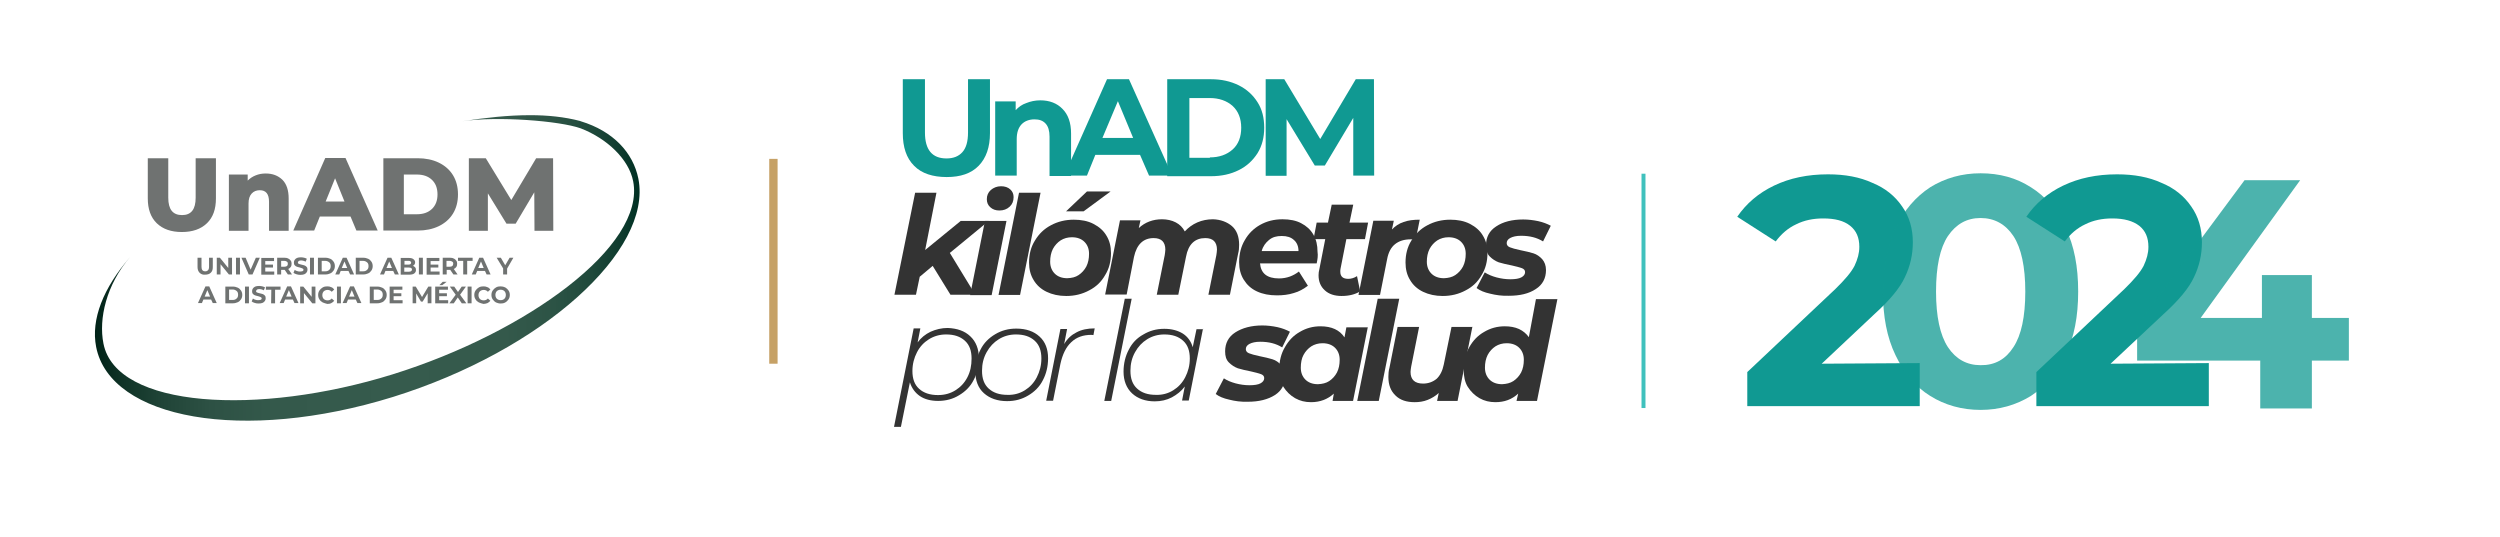 <?xml version="1.0" encoding="utf-8"?>
<!-- Generator: Adobe Illustrator 25.4.8, SVG Export Plug-In . SVG Version: 6.00 Build 0)  -->
<svg version="1.1" id="Layer_1" xmlns="http://www.w3.org/2000/svg" xmlns:xlink="http://www.w3.org/1999/xlink" x="0px" y="0px"
	 viewBox="0 0 1196 257" style="enable-background:new 0 0 1196 257;" xml:space="preserve">
<style type="text/css">
	.st0{fill:#6F7271;}
	.st1{fill:url(#SVGID_1_);}
	.st2{fill:#C6A166;}
	.st3{fill:#40C1BD;}
	.st4{fill:#109992;}
	.st5{opacity:0.75;fill:#109992;enable-background:new    ;}
	.st6{fill:#333333;}
</style>
<g>
	<g>
		<path class="st0" d="M95.5,130.5c-0.6-0.6-1-1.5-1-2.7v-4.5h1.9v4.4c0,1.4,0.6,2.1,1.8,2.1c0.6,0,1-0.2,1.3-0.5s0.5-0.9,0.5-1.6
			v-4.4h1.8v4.5c0,1.2-0.3,2.1-1,2.7c-0.6,0.6-1.5,0.9-2.7,0.9C97.1,131.5,96.2,131.2,95.5,130.5z"/>
		<path class="st0" d="M111,123.3v8h-1.5l-4-4.9v4.9h-1.8v-8h1.5l4,4.9v-4.9C109.2,123.3,111,123.3,111,123.3z"/>
		<path class="st0" d="M112.9,123.3h1.9v8h-1.9V123.3z"/>
		<path class="st0" d="M124.3,123.3l-3.5,8H119l-3.5-8h2l2.4,5.7l2.5-5.7H124.3z"/>
		<path class="st0" d="M131.2,129.9v1.5H125v-8h6.1v1.5h-4.2v1.7h3.7v1.4h-3.7v1.9H131.2z"/>
		<path class="st0" d="M137.7,131.3l-1.5-2.2h-0.1h-1.6v2.2h-1.9v-8h3.5c0.7,0,1.3,0.1,1.8,0.4c0.5,0.2,0.9,0.6,1.2,1
			s0.4,0.9,0.4,1.5s-0.1,1.1-0.4,1.5c-0.3,0.4-0.7,0.8-1.2,1l1.8,2.6L137.7,131.3L137.7,131.3z M137.3,125.2
			c-0.3-0.2-0.7-0.4-1.3-0.4h-1.5v2.8h1.5c0.6,0,1-0.1,1.3-0.4c0.3-0.2,0.4-0.6,0.4-1C137.7,125.8,137.6,125.4,137.3,125.2z"/>
		<path class="st0" d="M141.8,131.2c-0.6-0.2-1.1-0.4-1.4-0.7l0.6-1.4c0.3,0.3,0.8,0.5,1.2,0.6c0.5,0.2,0.9,0.2,1.4,0.2
			s0.9-0.1,1.2-0.2c0.3-0.2,0.4-0.4,0.4-0.6c0-0.2-0.1-0.3-0.2-0.5c-0.1-0.1-0.3-0.2-0.6-0.3c-0.2-0.1-0.5-0.2-0.9-0.3
			c-0.6-0.1-1.1-0.3-1.5-0.4s-0.7-0.4-1-0.7c-0.3-0.3-0.4-0.7-0.4-1.3c0-0.5,0.1-0.9,0.4-1.3c0.3-0.4,0.6-0.7,1.1-0.9
			c0.5-0.2,1.1-0.3,1.9-0.3c0.5,0,1,0.1,1.5,0.2s0.9,0.3,1.3,0.5l-0.6,1.4c-0.7-0.4-1.5-0.6-2.2-0.6c-0.5,0-0.9,0.1-1.1,0.3
			c-0.2,0.2-0.4,0.4-0.4,0.7c0,0.3,0.1,0.5,0.4,0.6c0.3,0.1,0.7,0.3,1.3,0.4s1.1,0.3,1.5,0.4s0.7,0.4,1,0.7c0.3,0.3,0.4,0.7,0.4,1.3
			c0,0.5-0.1,0.9-0.4,1.3c-0.3,0.4-0.6,0.7-1.1,0.9s-1.1,0.3-1.9,0.3C143,131.5,142.4,131.4,141.8,131.2z"/>
		<path class="st0" d="M148.3,123.3h1.9v8h-1.9V123.3z"/>
		<path class="st0" d="M152.1,123.3h3.6c0.9,0,1.6,0.2,2.3,0.5s1.2,0.8,1.6,1.4c0.4,0.6,0.6,1.3,0.6,2.1c0,0.8-0.2,1.5-0.6,2.1
			c-0.4,0.6-0.9,1.1-1.6,1.4c-0.7,0.3-1.4,0.5-2.3,0.5h-3.6V123.3z M155.6,129.8c0.8,0,1.4-0.2,1.9-0.7c0.5-0.4,0.7-1,0.7-1.8
			s-0.2-1.4-0.7-1.8s-1.1-0.7-1.9-0.7h-1.7v5H155.6z"/>
		<path class="st0" d="M166.7,129.6H163l-0.7,1.7h-1.9l3.6-8h1.8l3.6,8h-1.9L166.7,129.6z M166.1,128.2l-1.3-3.1l-1.3,3.1H166.1z"/>
		<path class="st0" d="M170.2,123.3h3.6c0.9,0,1.6,0.2,2.3,0.5s1.2,0.8,1.6,1.4c0.4,0.6,0.6,1.3,0.6,2.1c0,0.8-0.2,1.5-0.6,2.1
			c-0.4,0.6-0.9,1.1-1.6,1.4c-0.7,0.3-1.4,0.5-2.3,0.5h-3.6V123.3z M173.7,129.8c0.8,0,1.4-0.2,1.9-0.7c0.5-0.4,0.7-1,0.7-1.8
			s-0.2-1.4-0.7-1.8s-1.1-0.7-1.9-0.7H172v5H173.7z"/>
		<path class="st0" d="M188.1,129.6h-3.7l-0.7,1.7h-1.9l3.6-8h1.8l3.6,8h-1.9L188.1,129.6z M187.5,128.2l-1.3-3.1l-1.3,3.1H187.5z"
			/>
		<path class="st0" d="M198.6,127.9c0.3,0.3,0.4,0.8,0.4,1.3c0,0.7-0.3,1.2-0.8,1.6c-0.5,0.4-1.3,0.6-2.4,0.6h-4.1v-8h3.9
			c1,0,1.7,0.2,2.2,0.6s0.8,0.9,0.8,1.5c0,0.4-0.1,0.7-0.3,1s-0.4,0.5-0.8,0.7C198,127.3,198.3,127.6,198.6,127.9z M193.5,124.7v1.9
			h1.8c0.5,0,0.8-0.1,1-0.2c0.2-0.2,0.4-0.4,0.4-0.7s-0.1-0.5-0.4-0.7c-0.2-0.2-0.6-0.2-1-0.2h-1.8V124.7z M196.7,129.7
			c0.2-0.2,0.4-0.4,0.4-0.7c0-0.7-0.5-1-1.5-1h-2.2v2h2.2C196.1,129.9,196.5,129.9,196.7,129.7z"/>
		<path class="st0" d="M200.4,123.3h1.9v8h-1.9V123.3z"/>
		<path class="st0" d="M210.3,129.9v1.5h-6.2v-8h6.1v1.5H206v1.7h3.7v1.4H206v1.9H210.3z"/>
		<path class="st0" d="M216.9,131.3l-1.5-2.2h-0.1h-1.6v2.2h-1.9v-8h3.5c0.7,0,1.3,0.1,1.8,0.4c0.5,0.2,0.9,0.6,1.2,1
			s0.4,0.9,0.4,1.5s-0.1,1.1-0.4,1.5c-0.3,0.4-0.7,0.8-1.2,1l1.8,2.6L216.9,131.3L216.9,131.3z M216.4,125.2
			c-0.3-0.2-0.7-0.4-1.3-0.4h-1.5v2.8h1.5c0.6,0,1-0.1,1.3-0.4c0.3-0.2,0.4-0.6,0.4-1C216.9,125.8,216.7,125.4,216.4,125.2z"/>
		<path class="st0" d="M221.7,124.8h-2.6v-1.5h7v1.5h-2.6v6.5h-1.9v-6.5H221.7z"/>
		<path class="st0" d="M232,129.6h-3.7l-0.7,1.7h-1.9l3.6-8h1.8l3.6,8h-1.9L232,129.6z M231.4,128.2l-1.3-3.1l-1.3,3.1H231.4z"/>
		<path class="st0" d="M242.6,128.5v2.8h-1.9v-2.9l-3.1-5.1h2l2.1,3.6l2.1-3.6h1.8L242.6,128.5z"/>
		<path class="st0" d="M101,143.3h-3.7l-0.7,1.7h-1.9l3.6-8h1.8l3.6,8h-1.9L101,143.3z M100.5,141.9l-1.3-3.1l-1.3,3.1H100.5z"/>
		<path class="st0" d="M107.8,137.1h3.6c0.9,0,1.6,0.2,2.3,0.5c0.7,0.3,1.2,0.8,1.6,1.4c0.4,0.6,0.6,1.3,0.6,2.1s-0.2,1.5-0.6,2.1
			s-0.9,1.1-1.6,1.4c-0.7,0.3-1.4,0.5-2.3,0.5h-3.6V137.1z M111.3,143.5c0.8,0,1.4-0.2,1.9-0.7c0.5-0.4,0.7-1,0.7-1.8
			s-0.2-1.4-0.7-1.8c-0.5-0.4-1.1-0.7-1.9-0.7h-1.7v5H111.3z"/>
		<path class="st0" d="M117.2,137.1h1.9v8h-1.9V137.1z"/>
		<path class="st0" d="M121.8,144.9c-0.6-0.2-1.1-0.4-1.4-0.7l0.6-1.4c0.3,0.3,0.8,0.5,1.2,0.6c0.5,0.2,0.9,0.2,1.4,0.2
			s0.9-0.1,1.2-0.2c0.3-0.2,0.4-0.4,0.4-0.6c0-0.2-0.1-0.3-0.2-0.5c-0.1-0.1-0.3-0.2-0.6-0.3c-0.2-0.1-0.5-0.2-0.9-0.3
			c-0.6-0.1-1.1-0.3-1.5-0.4c-0.4-0.1-0.7-0.4-1-0.7s-0.4-0.7-0.4-1.3c0-0.5,0.1-0.9,0.4-1.3s0.6-0.7,1.1-0.9s1.1-0.3,1.9-0.3
			c0.5,0,1,0.1,1.5,0.2c0.5,0.1,0.9,0.3,1.3,0.5l-0.6,1.4c-0.7-0.4-1.5-0.6-2.2-0.6c-0.5,0-0.9,0.1-1.1,0.3s-0.4,0.4-0.4,0.7
			s0.1,0.5,0.4,0.6s0.7,0.3,1.3,0.4c0.6,0.1,1.1,0.3,1.5,0.4c0.4,0.1,0.7,0.4,1,0.7s0.4,0.7,0.4,1.3c0,0.5-0.1,0.9-0.4,1.3
			c-0.3,0.4-0.6,0.7-1.1,0.9s-1.1,0.3-1.9,0.3C123,145.2,122.3,145.1,121.8,144.9z"/>
		<path class="st0" d="M129.8,138.6h-2.6v-1.5h7v1.5h-2.6v6.5h-1.9L129.8,138.6L129.8,138.6z"/>
		<path class="st0" d="M140.1,143.3h-3.7l-0.7,1.7h-1.9l3.6-8h1.8l3.6,8h-1.9L140.1,143.3z M139.5,141.9l-1.3-3.1l-1.3,3.1H139.5z"
			/>
		<path class="st0" d="M150.9,137.1v8h-1.5l-4-4.9v4.9h-1.8v-8h1.5l4,4.9v-4.9H150.9z"/>
		<path class="st0" d="M154.4,144.7c-0.7-0.4-1.2-0.8-1.6-1.5c-0.4-0.6-0.6-1.3-0.6-2.1s0.2-1.5,0.6-2.1c0.4-0.6,0.9-1.1,1.6-1.5
			c0.7-0.4,1.4-0.5,2.2-0.5c0.7,0,1.3,0.1,1.9,0.4c0.6,0.2,1,0.6,1.4,1.1l-1.2,1.1c-0.5-0.6-1.2-0.9-2-0.9c-0.5,0-0.9,0.1-1.3,0.3
			c-0.4,0.2-0.7,0.5-0.9,0.9s-0.3,0.8-0.3,1.3s0.1,0.9,0.3,1.3c0.2,0.4,0.5,0.7,0.9,0.9s0.8,0.3,1.3,0.3c0.8,0,1.5-0.3,2-0.9
			l1.2,1.1c-0.4,0.5-0.9,0.8-1.4,1.1s-1.2,0.4-1.9,0.4C155.8,145.2,155.1,145,154.4,144.7z"/>
		<path class="st0" d="M161.2,137.1h1.9v8h-1.9V137.1z"/>
		<path class="st0" d="M170.2,143.3h-3.7l-0.7,1.7h-1.9l3.6-8h1.8l3.6,8H171L170.2,143.3z M169.6,141.9l-1.3-3.1l-1.3,3.1H169.6z"/>
		<path class="st0" d="M176.9,137.1h3.6c0.9,0,1.6,0.2,2.3,0.5s1.2,0.8,1.6,1.4c0.4,0.6,0.6,1.3,0.6,2.1s-0.2,1.5-0.6,2.1
			c-0.4,0.6-0.9,1.1-1.6,1.4c-0.7,0.3-1.4,0.5-2.3,0.5h-3.6V137.1z M180.5,143.5c0.8,0,1.4-0.2,1.9-0.7c0.5-0.4,0.7-1,0.7-1.8
			s-0.2-1.4-0.7-1.8c-0.5-0.4-1.1-0.7-1.9-0.7h-1.7v5H180.5z"/>
		<path class="st0" d="M192.6,143.6v1.5h-6.2v-8h6.1v1.5h-4.2v1.7h3.7v1.4h-3.7v1.9L192.6,143.6L192.6,143.6z"/>
		<path class="st0" d="M204.6,145.1v-4.8l-2.4,4h-0.8l-2.3-3.9v4.7h-1.7v-8h1.5l3,5l3-5h1.5v8H204.6z"/>
		<path class="st0" d="M214.4,143.6v1.5h-6.2v-8h6.1v1.5h-4.2v1.7h3.7v1.4h-3.7v1.9L214.4,143.6L214.4,143.6z M211.8,134.8h1.9
			l-2.1,1.6h-1.4L211.8,134.8z"/>
		<path class="st0" d="M220.9,145.1l-1.9-2.8l-1.9,2.8H215l3-4.1l-2.8-3.9h2.1l1.8,2.6l1.8-2.6h2l-2.8,3.9l3,4.1H220.9z"/>
		<path class="st0" d="M223.7,137.1h1.9v8h-1.9V137.1z"/>
		<path class="st0" d="M229.1,144.7c-0.7-0.4-1.2-0.8-1.6-1.5c-0.4-0.6-0.6-1.3-0.6-2.1s0.2-1.5,0.6-2.1c0.4-0.6,0.9-1.1,1.6-1.5
			c0.7-0.4,1.4-0.5,2.2-0.5c0.7,0,1.3,0.1,1.9,0.4c0.6,0.2,1,0.6,1.4,1.1l-1.2,1.1c-0.5-0.6-1.2-0.9-2-0.9c-0.5,0-0.9,0.1-1.3,0.3
			c-0.4,0.2-0.7,0.5-0.9,0.9s-0.3,0.8-0.3,1.3s0.1,0.9,0.3,1.3c0.2,0.4,0.5,0.7,0.9,0.9s0.8,0.3,1.3,0.3c0.8,0,1.5-0.3,2-0.9
			l1.2,1.1c-0.4,0.5-0.9,0.8-1.4,1.1c-0.6,0.2-1.2,0.4-1.9,0.4C230.5,145.2,229.8,145,229.1,144.7z"/>
		<path class="st0" d="M237.3,144.7c-0.7-0.4-1.2-0.9-1.6-1.5c-0.4-0.6-0.6-1.3-0.6-2.1s0.2-1.5,0.6-2.1c0.4-0.6,0.9-1.1,1.6-1.5
			c0.7-0.4,1.4-0.5,2.2-0.5s1.6,0.2,2.2,0.5c0.7,0.4,1.2,0.9,1.6,1.5c0.4,0.6,0.6,1.3,0.6,2.1s-0.2,1.5-0.6,2.1
			c-0.4,0.6-0.9,1.1-1.6,1.5c-0.7,0.4-1.4,0.5-2.2,0.5S238,145,237.3,144.7z M240.8,143.3c0.4-0.2,0.7-0.5,0.9-0.9s0.3-0.8,0.3-1.3
			s-0.1-0.9-0.3-1.3c-0.2-0.4-0.5-0.7-0.9-0.9s-0.8-0.3-1.3-0.3s-0.9,0.1-1.3,0.3c-0.4,0.2-0.7,0.5-0.9,0.9s-0.3,0.8-0.3,1.3
			s0.1,0.9,0.3,1.3c0.2,0.4,0.5,0.7,0.9,0.9s0.8,0.3,1.3,0.3S240.5,143.5,240.8,143.3z"/>
	</g>
	<g>
		<path class="st0" d="M75,106.8c-2.9-2.8-4.3-6.8-4.3-11.9V75.7h9.8v18.9c0,5.6,2.2,8.3,6.6,8.3s6.5-2.8,6.5-8.3V75.7h9.7v19.2
			c0,5.2-1.4,9.1-4.3,11.9s-6.9,4.2-12,4.2S77.9,109.6,75,106.8z"/>
		<path class="st0" d="M135.1,86c2,2,3,5,3,9v15.4h-9.4V96.5c0-3.7-1.5-5.5-4.4-5.5c-1.6,0-2.9,0.5-3.9,1.6s-1.5,2.6-1.5,4.8v13
			h-9.4V83.5h9v2.9c1.1-1.1,2.3-1.9,3.8-2.5s3-0.9,4.8-0.9C130.4,83,133,84,135.1,86z"/>
		<path class="st0" d="M167.7,103.6H153l-2.7,6.7h-10l15.3-34.7h9.7l15.4,34.7h-10.2L167.7,103.6z M164.8,96.4l-4.5-11.1l-4.5,11.1
			H164.8z"/>
		<path class="st0" d="M183.4,75.7h16.4c3.8,0,7.2,0.7,10.1,2.1c2.9,1.4,5.2,3.4,6.8,6s2.4,5.7,2.4,9.2s-0.8,6.6-2.4,9.2
			c-1.6,2.6-3.9,4.6-6.8,6c-2.9,1.4-6.3,2.1-10.1,2.1h-16.4V75.7z M199.4,102.5c3,0,5.4-0.8,7.2-2.5s2.7-4,2.7-7s-0.9-5.3-2.7-7
			s-4.2-2.5-7.2-2.5h-6.2v19H199.4z"/>
		<path class="st0" d="M255.7,110.4L255.6,92l-8.9,15h-4.4l-8.9-14.5v17.9h-9.1V75.7h8.1l12.2,20l11.9-20h8.1l0.1,34.7
			C264.7,110.4,255.7,110.4,255.7,110.4z"/>
	</g>
	
		<linearGradient id="SVGID_1_" gradientUnits="userSpaceOnUse" x1="45.41" y1="129.822" x2="305.992" y2="129.822" gradientTransform="matrix(1 0 0 -1 0 258)">
		<stop  offset="0" style="stop-color:#002217"/>
		<stop  offset="4.653746e-02" style="stop-color:#0F3226"/>
		<stop  offset="0.123" style="stop-color:#204437"/>
		<stop  offset="0.213" style="stop-color:#2D5144"/>
		<stop  offset="0.329" style="stop-color:#34594B"/>
		<stop  offset="0.567" style="stop-color:#365B4D"/>
		<stop  offset="0.753" style="stop-color:#34594B"/>
		<stop  offset="0.843" style="stop-color:#2C5345"/>
		<stop  offset="0.912" style="stop-color:#1F493B"/>
		<stop  offset="0.97" style="stop-color:#0D3A2D"/>
		<stop  offset="1" style="stop-color:#003023"/>
	</linearGradient>
	<path class="st1" d="M221.2,58c16.8-2.5,46.5-0.2,56.6,3.4l0,0c12.7,4.9,23.1,14.9,25.1,25.3c6.1,30.9-50.9,72.4-115.1,92.4
		c-64.3,20-132.2,16.2-138.3-14.7c-2.4-11.9,1.4-28.2,12.7-41.4c-12.7,14.7-18.8,29.7-16.2,43c6.8,34.5,70.4,46.1,142,23.9
		c71.6-22.3,124.2-70,117.4-104.4C302.9,73,293.3,62.7,277.8,58l0,0c-0.1,0-0.1,0-0.2-0.1l0,0c-7.6-2-15.7-2.8-24-2.8
		C243.1,55.1,232.3,56.3,221.2,58"/>
</g>
<rect x="368" y="76" class="st2" width="4" height="98"/>
<rect x="785.3" y="83.1" class="st3" width="1.9" height="112.1"/>
<g>
	<g>
		<path class="st4" d="M918.4,173.7v20.6h-82.5V178l42.2-39.8c4.4-4.3,7.5-7.9,9.1-11c1.5-3.2,2.3-6.1,2.3-9.1
			c0-4.4-1.4-7.7-4.4-10.1c-3-2.4-7.2-3.5-12.9-3.5c-4.8,0-9.1,0.9-12.9,2.8c-3.9,1.8-7.1,4.6-9.8,8.2l-18.4-11.8
			c4.3-6.3,10.1-11.3,17.6-14.9s16.1-5.4,25.8-5.4c8.2,0,15.2,1.3,21.3,4.1c6.1,2.5,10.8,6.3,14.2,11.3c3.4,4.8,5.1,10.5,5.1,17.1
			c0,6-1.3,11.5-3.8,16.7c-2.4,5.2-7.3,11.1-14.6,17.7l-25.2,23.7L918.4,173.7L918.4,173.7z"/>
		<path class="st5" d="M923.4,189.4c-7.1-4.4-12.5-10.9-16.6-19.5c-4.1-8.5-6-18.5-6-30.4c0-11.8,1.9-21.9,6-30.4
			c4.1-8.5,9.6-14.9,16.6-19.5c7.1-4.4,15.2-6.7,24.1-6.7c9.1,0,17.1,2.2,24.1,6.7c7.1,4.4,12.5,10.9,16.6,19.5
			c4.1,8.5,6,18.5,6,30.4c0,11.8-1.9,21.9-6,30.4c-4.1,8.5-9.6,14.9-16.6,19.5c-7.1,4.4-15.2,6.7-24.1,6.7S930.4,193.8,923.4,189.4z
			 M963.2,166.1c3.8-5.7,5.7-14.6,5.7-26.6c0-11.9-1.9-20.8-5.7-26.6c-3.8-5.7-9.1-8.6-15.7-8.6c-6.6,0-11.7,2.9-15.6,8.6
			c-3.8,5.7-5.7,14.6-5.7,26.6c0,11.9,1.9,20.8,5.7,26.6c3.8,5.7,9,8.6,15.6,8.6C954.3,174.8,959.5,171.9,963.2,166.1z"/>
		<path class="st4" d="M1056.7,173.7v20.6h-82.5V178l42.2-39.8c4.4-4.3,7.5-7.9,9.1-11c1.5-3.2,2.3-6.1,2.3-9.1
			c0-4.4-1.4-7.7-4.4-10.1c-3-2.3-7.2-3.5-12.9-3.5c-4.8,0-9.1,0.9-12.9,2.8c-3.9,1.8-7.1,4.6-9.8,8.2l-18.4-11.8
			c4.3-6.3,10.1-11.3,17.6-14.9s16.1-5.4,25.8-5.4c8.2,0,15.2,1.3,21.3,4.1c6.1,2.5,10.8,6.3,14.2,11.3c3.4,4.8,5.1,10.5,5.1,17.1
			c0,6-1.3,11.5-3.8,16.7c-2.4,5.2-7.3,11.1-14.6,17.7l-25.3,23.7L1056.7,173.7L1056.7,173.7z"/>
		<path class="st5" d="M1123.7,172.5h-17.7v22.9h-24.7v-22.9h-58.9v-17l51.4-69.3h26.6l-47.6,65.9h29.3v-20.5h23.9v20.5h17.7V172.5z
			"/>
	</g>
</g>
<g>
	<path class="st4" d="M437.3,79.3c-3.7-3.7-5.4-8.9-5.4-15.6V37.9h10.6v25.5c0,8.2,3.4,12.4,10.3,12.4c3.3,0,5.8-1,7.6-3
		s2.7-5.1,2.7-9.4V37.9h10.5v25.8c0,6.7-1.8,11.9-5.4,15.6s-8.7,5.4-15.3,5.4S440.9,83,437.3,79.3z"/>
	<path class="st4" d="M508.3,52.1c2.7,2.7,4.1,6.6,4.1,11.8v20.3h-10.3V65.4c0-2.8-0.6-4.9-1.9-6.3s-3-2-5.3-2
		c-2.5,0-4.7,0.8-6.2,2.4c-1.5,1.6-2.3,3.9-2.3,7.1V84h-10.3V48.5h9.8v4.2c1.4-1.5,3-2.7,5.1-3.4c2-0.8,4.2-1.3,6.7-1.3
		C502.1,48,505.7,49.4,508.3,52.1z"/>
	<path class="st4" d="M545.4,74.1H524L520,84h-10.9l20.5-46.1h10.5L560.8,84h-11.1L545.4,74.1z M542.1,66l-7.3-17.6L527.4,66H542.1z
		"/>
	<path class="st4" d="M558.4,37.9h20.9c5.1,0,9.4,1,13.3,2.9c3.8,1.9,6.8,4.6,9,8.1c2.2,3.4,3.2,7.5,3.2,12.2c0,4.6-1,8.6-3.2,12.2
		c-2.2,3.4-5.1,6.2-9,8.1c-3.8,1.9-8.2,2.9-13.3,2.9h-20.9V37.9z M578.7,75.3c4.6,0,8.2-1.3,11-3.8c2.8-2.5,4.1-6.1,4.1-10.4
		c0-4.4-1.4-7.9-4.1-10.4c-2.8-2.5-6.5-3.8-11-3.8H569v28.6h9.8V75.3z"/>
	<path class="st4" d="M647.4,84V56.4l-13.6,22.8H629L615.5,57v27.1h-10V37.9h8.9l17.2,28.6l17-28.6h8.7l0.1,46.1H647.4z"/>
	<path class="st6" d="M454.4,121l12.2,20h-11.9l-8.5-13.8l-6.2,5.2l-1.8,8.6h-10.3l9.9-48.8H448l-5.4,27.4l17-13.9H473L454.4,121z"
		/>
	<path class="st6" d="M471.2,105.7h10.3l-7.1,35.5h-10.3L471.2,105.7z M473.7,99.1c-1.1-1-1.6-2.3-1.6-3.8c0-1.8,0.6-3.2,1.9-4.4
		c1.3-1.1,2.9-1.8,4.9-1.8c1.8,0,3.3,0.5,4.4,1.5c1.1,1,1.6,2.2,1.6,3.7c0,1.9-0.6,3.4-1.9,4.6s-2.9,1.8-4.9,1.8
		C476.3,100.7,474.9,100.2,473.7,99.1z"/>
	<path class="st6" d="M487.5,92.2h10.3l-9.8,48.9h-10.3L487.5,92.2z"/>
	<path class="st6" d="M500.7,139.6c-2.7-1.3-4.8-3.2-6.2-5.6c-1.5-2.4-2.2-5.2-2.2-8.4c0-3.9,0.9-7.5,2.8-10.5
		c1.9-3.2,4.4-5.6,7.6-7.3c3.3-1.8,7-2.7,11-2.7c3.5,0,6.7,0.6,9.4,2c2.7,1.4,4.8,3.2,6.2,5.6c1.5,2.4,2.2,5.2,2.2,8.4
		c0,3.9-0.9,7.5-2.8,10.5c-1.8,3.2-4.3,5.6-7.6,7.3c-3.3,1.8-7,2.7-11,2.7C506.5,141.6,503.4,140.9,500.7,139.6z M516,131.6
		c1.5-1,2.8-2.4,3.7-4.1c0.9-1.8,1.3-3.8,1.3-6.1c0-2.4-0.8-4.3-2.2-5.7c-1.4-1.4-3.4-2.2-6-2.2c-2,0-3.8,0.5-5.4,1.5
		c-1.5,1-2.8,2.4-3.7,4.1c-0.9,1.8-1.3,3.8-1.3,6.1c0,2.4,0.8,4.3,2.2,5.7c1.4,1.4,3.4,2.2,6,2.2C512.8,133,514.5,132.6,516,131.6z
		 M520,91.6h11.3l-12.9,9.5H510L520,91.6z"/>
	<path class="st6" d="M589.4,108.2c2.3,2,3.4,5.1,3.4,8.9c0,1.4-0.1,2.9-0.5,4.3l-3.9,19.6h-10.3l3.8-18.9c0.1-0.9,0.3-1.8,0.3-2.7
		c0-1.8-0.5-3.2-1.4-4.1s-2.3-1.4-4.2-1.4c-4.9,0-8.1,2.9-9.2,8.9l-3.7,18.2h-10.3l3.8-18.9c0.1-0.9,0.3-1.8,0.3-2.7
		c0-1.8-0.5-3.2-1.4-4.1c-0.9-0.9-2.3-1.4-4.2-1.4c-4.9,0-8.1,3-9.4,9l-3.5,18h-10.3l7.1-35.5h9.8l-0.8,3.7c3-2.8,6.8-4.2,11.1-4.2
		c2.4,0,4.7,0.5,6.6,1.5c1.9,1,3.3,2.4,4.3,4.3c1.8-1.9,3.7-3.3,6-4.3c2.3-1,4.8-1.5,7.5-1.5C583.9,105,587.1,106.2,589.4,108.2z"/>
	<path class="st6" d="M629.9,126h-27.1c0.4,4.8,3.4,7.2,9.1,7.2c1.8,0,3.5-0.3,5.2-0.9c1.6-0.6,3-1.4,4.3-2.4l4.3,6.8
		c-2,1.5-4.2,2.8-6.8,3.5c-2.5,0.8-5.2,1.1-8,1.1c-3.7,0-6.8-0.6-9.6-1.9s-4.8-3.2-6.3-5.6c-1.5-2.4-2.2-5.2-2.2-8.4
		c0-3.9,0.9-7.5,2.7-10.5c1.8-3.2,4.3-5.6,7.3-7.3c3.2-1.8,6.7-2.7,10.8-2.7c3.4,0,6.5,0.6,8.9,1.9c2.5,1.3,4.4,3,5.8,5.4
		s2,5.1,2,8.2C630.6,122.4,630.3,124.1,629.9,126z M607.1,114.8c-1.6,1.3-2.9,3-3.5,5.3h17.6c0-2.3-0.8-4.1-2.2-5.3
		c-1.4-1.3-3.3-1.9-5.8-1.9S608.8,113.4,607.1,114.8z"/>
	<path class="st6" d="M641.3,128.6c-0.1,0.4-0.1,0.9-0.1,1.4c0,2.3,1.3,3.4,3.8,3.4c1.4,0,2.8-0.4,4.2-1.3l1.5,7.3
		c-2.3,1.4-5.2,2.2-8.9,2.2c-3.3,0-6.1-0.9-8-2.7c-2-1.8-3-4.2-3-7.2c0-0.9,0.1-1.9,0.4-3l2.8-14.3h-5.6l1.5-7.9h5.4l1.8-8.6h10.3
		l-1.8,8.6h8.9l-1.5,7.9h-8.9L641.3,128.6z"/>
	<path class="st6" d="M671.5,106.2c2.2-0.8,4.7-1.1,7.7-1.1l-1.9,9.5c-1.3-0.1-2-0.1-2.4-0.1c-3.2,0-5.6,0.8-7.5,2.3
		c-1.9,1.5-3.2,3.9-3.8,7.2l-3.4,17.1h-10.3l7.1-35.5h9.8l-0.9,4.2C667.4,108.2,669.3,106.9,671.5,106.2z"/>
	<path class="st6" d="M680.8,139.6c-2.7-1.3-4.8-3.2-6.2-5.6c-1.5-2.4-2.2-5.2-2.2-8.4c0-3.9,0.9-7.5,2.8-10.5
		c1.9-3.2,4.4-5.6,7.6-7.3c3.3-1.8,7-2.7,11-2.7c3.5,0,6.7,0.6,9.4,2c2.7,1.4,4.8,3.2,6.2,5.6c1.5,2.4,2.2,5.2,2.2,8.4
		c0,3.9-0.9,7.5-2.8,10.5c-1.8,3.2-4.3,5.6-7.6,7.3c-3.3,1.8-7,2.7-11,2.7C686.7,141.6,683.5,140.9,680.8,139.6z M696.2,131.6
		c1.5-1,2.8-2.4,3.7-4.1c0.9-1.8,1.3-3.8,1.3-6.1c0-2.4-0.8-4.3-2.2-5.7s-3.4-2.2-6-2.2c-2,0-3.8,0.5-5.4,1.5
		c-1.5,1-2.8,2.4-3.7,4.1c-0.9,1.8-1.3,3.8-1.3,6.1c0,2.4,0.8,4.3,2.2,5.7c1.4,1.4,3.4,2.2,6,2.2C692.9,133,694.7,132.6,696.2,131.6
		z"/>
	<path class="st6" d="M712.9,140.5c-2.8-0.6-4.9-1.5-6.5-2.7l3.9-7.5c1.5,1,3.4,1.8,5.6,2.4c2.3,0.6,4.4,0.9,6.7,0.9
		c2.3,0,4.1-0.3,5.2-0.9s1.8-1.4,1.8-2.5c0-0.9-0.5-1.5-1.5-1.9c-1-0.4-2.7-0.8-4.8-1.3c-2.5-0.5-4.7-1-6.3-1.5
		c-1.6-0.6-3-1.5-4.3-2.8c-1.3-1.3-1.8-3-1.8-5.3c0-3.9,1.6-7,4.9-9.1c3.3-2.2,7.6-3.3,12.9-3.3c2.4,0,4.8,0.3,7.2,0.8
		c2.3,0.5,4.3,1.3,6,2.2l-3.7,7.5c-2.9-1.8-6.3-2.7-10.5-2.7c-2.3,0-3.9,0.4-5.1,1s-1.8,1.5-1.8,2.5c0,0.9,0.5,1.6,1.5,2
		c1,0.4,2.7,0.9,5.1,1.4c2.5,0.5,4.6,1,6.2,1.5c1.6,0.5,3,1.5,4.2,2.8c1.1,1.3,1.8,3,1.8,5.2c0,3.9-1.6,7-4.9,9.1
		c-3.3,2.2-7.6,3.2-12.9,3.2C718.6,141.6,715.7,141.2,712.9,140.5z"/>
	<path class="st6" d="M464.2,160.9c2.7,2.5,4.1,6.1,4.1,10.4c0,3.9-0.9,7.5-2.5,10.5c-1.6,3.2-4.1,5.6-7,7.3
		c-2.9,1.8-6.3,2.7-10,2.7c-3.5,0-6.5-0.8-8.7-2.3s-3.9-3.7-4.8-6.6l-4.3,21.3h-3.3l9.4-47.1h3.2l-1.3,6.7c1.6-2.2,3.7-3.9,6.2-5.1
		c2.5-1.1,5.2-1.8,8.2-1.8C457.9,157.1,461.5,158.3,464.2,160.9z M457.1,186.7c2.4-1.5,4.3-3.5,5.7-6.2c1.4-2.7,2-5.6,2-9
		c0-3.7-1-6.5-3.2-8.5s-5.1-3-9-3c-3,0-5.8,0.8-8.2,2.3c-2.4,1.5-4.3,3.5-5.7,6.2c-1.4,2.7-2.2,5.7-2.2,9c0,3.7,1,6.5,3.2,8.5
		c2.2,2,5.2,3,9,3C452,189,454.7,188.2,457.1,186.7z"/>
	<path class="st6" d="M470.7,188.1c-2.8-2.5-4.1-6.1-4.1-10.4c0-3.9,0.9-7.5,2.5-10.5c1.6-3.2,4.1-5.6,7-7.3c3-1.8,6.3-2.7,10.1-2.7
		c4.7,0,8.4,1.3,11.1,3.8c2.8,2.5,4.1,6.1,4.1,10.4c0,3.9-0.9,7.5-2.5,10.5c-1.6,3.2-4.1,5.6-7,7.3c-3,1.8-6.3,2.7-10.1,2.7
		C477.2,191.9,473.5,190.6,470.7,188.1z M490.3,186.7c2.4-1.5,4.3-3.5,5.7-6.2c1.4-2.7,2.2-5.7,2.2-9c0-3.7-1-6.5-3.2-8.5
		c-2.2-2-5.1-3-9-3c-3,0-5.8,0.8-8.2,2.3c-2.4,1.5-4.3,3.5-5.8,6.2c-1.5,2.7-2.2,5.6-2.2,8.9c0,3.7,1,6.5,3.2,8.5c2.2,2,5.1,3,9,3
		C485.1,189,487.9,188.2,490.3,186.7z"/>
	<path class="st6" d="M515,159c2.4-1.3,5.3-1.9,8.7-1.9l-0.6,3.2l-1-0.1c-3.9,0-7.1,1.1-9.6,3.5c-2.5,2.3-4.2,5.8-5.2,10.4
		l-3.5,17.6h-3.3l6.8-34.3h3.2l-1.4,7.2C510.6,162,512.6,160.2,515,159z"/>
	<path class="st6" d="M538.1,142.9h3.3l-9.8,48.9h-3.3L538.1,142.9z"/>
	<path class="st6" d="M575.5,157.3l-6.8,34.3h-3.2l1.3-6.7c-1.6,2.2-3.8,3.9-6.2,5.2c-2.5,1.3-5.2,1.9-8.2,1.9
		c-4.4,0-8.1-1.3-10.8-3.8c-2.7-2.5-4.1-6.1-4.1-10.4c0-3.9,0.9-7.5,2.5-10.5c1.6-3.2,3.9-5.6,7-7.3c3-1.8,6.3-2.7,10-2.7
		c3.5,0,6.5,0.8,8.9,2.3c2.3,1.5,3.9,3.7,4.7,6.5l1.8-8.6h3.2V157.3z M561.3,186.7c2.4-1.5,4.3-3.5,5.7-6.2c1.4-2.7,2.2-5.7,2.2-9
		c0-3.7-1-6.5-3.2-8.5c-2.2-2-5.1-3-9-3c-3,0-5.8,0.8-8.2,2.3c-2.4,1.5-4.3,3.5-5.8,6.2c-1.5,2.7-2.2,5.6-2.2,8.9
		c0,3.7,1,6.5,3.2,8.5c2.2,2,5.1,3,9,3C556.1,189,558.9,188.2,561.3,186.7z"/>
	<path class="st6" d="M588.1,191.2c-2.8-0.6-4.9-1.5-6.5-2.7l3.9-7.5c1.5,1,3.4,1.8,5.6,2.4c2.3,0.6,4.4,0.9,6.7,0.9
		c2.3,0,4.1-0.3,5.2-0.9c1.1-0.6,1.8-1.4,1.8-2.5c0-0.9-0.5-1.5-1.5-1.9c-1-0.4-2.7-0.8-4.8-1.3c-2.5-0.5-4.7-1-6.3-1.5
		c-1.6-0.6-3-1.5-4.3-2.8c-1.3-1.3-1.8-3-1.8-5.3c0-3.9,1.6-7,4.9-9.1s7.6-3.3,12.9-3.3c2.4,0,4.8,0.3,7.2,0.8
		c2.3,0.5,4.3,1.3,6,2.2l-3.7,7.5c-2.9-1.8-6.3-2.7-10.5-2.7c-2.3,0-3.9,0.4-5.1,1s-1.8,1.5-1.8,2.5c0,0.9,0.5,1.6,1.5,2
		c1,0.4,2.7,0.9,5.1,1.4c2.5,0.5,4.6,1,6.2,1.5c1.6,0.5,3,1.5,4.2,2.8c1.1,1.3,1.8,3,1.8,5.2c0,3.9-1.6,7-4.9,9.1s-7.6,3.2-12.9,3.2
		C593.7,192.3,590.8,191.9,588.1,191.2z"/>
	<path class="st6" d="M654.4,156.3l-7.1,35.5h-9.8l0.6-3.5c-2.9,2.7-6.6,4.1-10.9,4.1c-2.8,0-5.3-0.6-7.6-1.9
		c-2.3-1.3-4.2-3.2-5.6-5.4c-1.4-2.3-2-5.2-2-8.5c0-3.9,0.9-7.5,2.7-10.5c1.8-3.2,4.1-5.6,7.1-7.3c3-1.8,6.3-2.7,9.9-2.7
		c5.4,0,9.2,1.8,11.5,5.3l0.9-4.8h10.3V156.3z M635.9,182.3c1.5-1,2.8-2.4,3.7-4.1c0.9-1.8,1.3-3.8,1.3-6.1c0-2.4-0.8-4.3-2.2-5.7
		c-1.4-1.4-3.4-2.2-6-2.2c-2,0-3.8,0.5-5.4,1.5c-1.5,1-2.8,2.4-3.7,4.1c-0.9,1.6-1.3,3.8-1.3,6.1c0,2.4,0.8,4.3,2.2,5.7
		s3.4,2.2,6,2.2C632.6,183.7,634.4,183.3,635.9,182.3z"/>
	<path class="st6" d="M659.1,142.9h10.3l-9.8,48.9h-10.3L659.1,142.9z"/>
	<path class="st6" d="M704.4,156.3l-7.1,35.5h-9.8l0.8-3.8c-1.5,1.4-3.3,2.5-5.3,3.3c-2,0.8-4.1,1.1-6.2,1.1c-3.9,0-7-1-9.2-3.2
		c-2.3-2.2-3.4-5.1-3.4-8.9c0-1.4,0.1-2.9,0.5-4.3l3.9-19.6h10.3l-3.8,19c-0.1,0.9-0.3,1.6-0.3,2.5c0,3.7,2,5.6,6,5.6
		c2.5,0,4.7-0.8,6.5-2.3c1.6-1.5,2.8-3.8,3.4-6.8l3.7-18h10.1V156.3z"/>
	<path class="st6" d="M745.1,142.9l-9.8,48.9h-9.8l0.8-3.5c-3,2.8-6.6,4.1-10.9,4.1c-2.8,0-5.3-0.6-7.6-1.9s-4.2-3.2-5.6-5.4
		s-2-5.2-2-8.5c0-3.9,0.9-7.5,2.7-10.5c1.8-3.2,4.1-5.6,7.1-7.3c3-1.8,6.3-2.7,9.9-2.7c2.5,0,4.8,0.4,6.8,1.3
		c1.9,0.9,3.5,2.2,4.7,3.9l3.4-18.2H745.1z M724,182.3c1.5-1,2.8-2.4,3.7-4.1c0.9-1.8,1.3-3.8,1.3-6.1c0-2.4-0.8-4.3-2.2-5.7
		s-3.4-2.2-6-2.2c-2,0-3.8,0.5-5.4,1.5c-1.5,1-2.8,2.4-3.7,4.1c-0.9,1.8-1.3,3.8-1.3,6.1c0,2.4,0.8,4.3,2.2,5.7s3.4,2.2,6,2.2
		C720.6,183.7,722.5,183.3,724,182.3z"/>
</g>
</svg>
